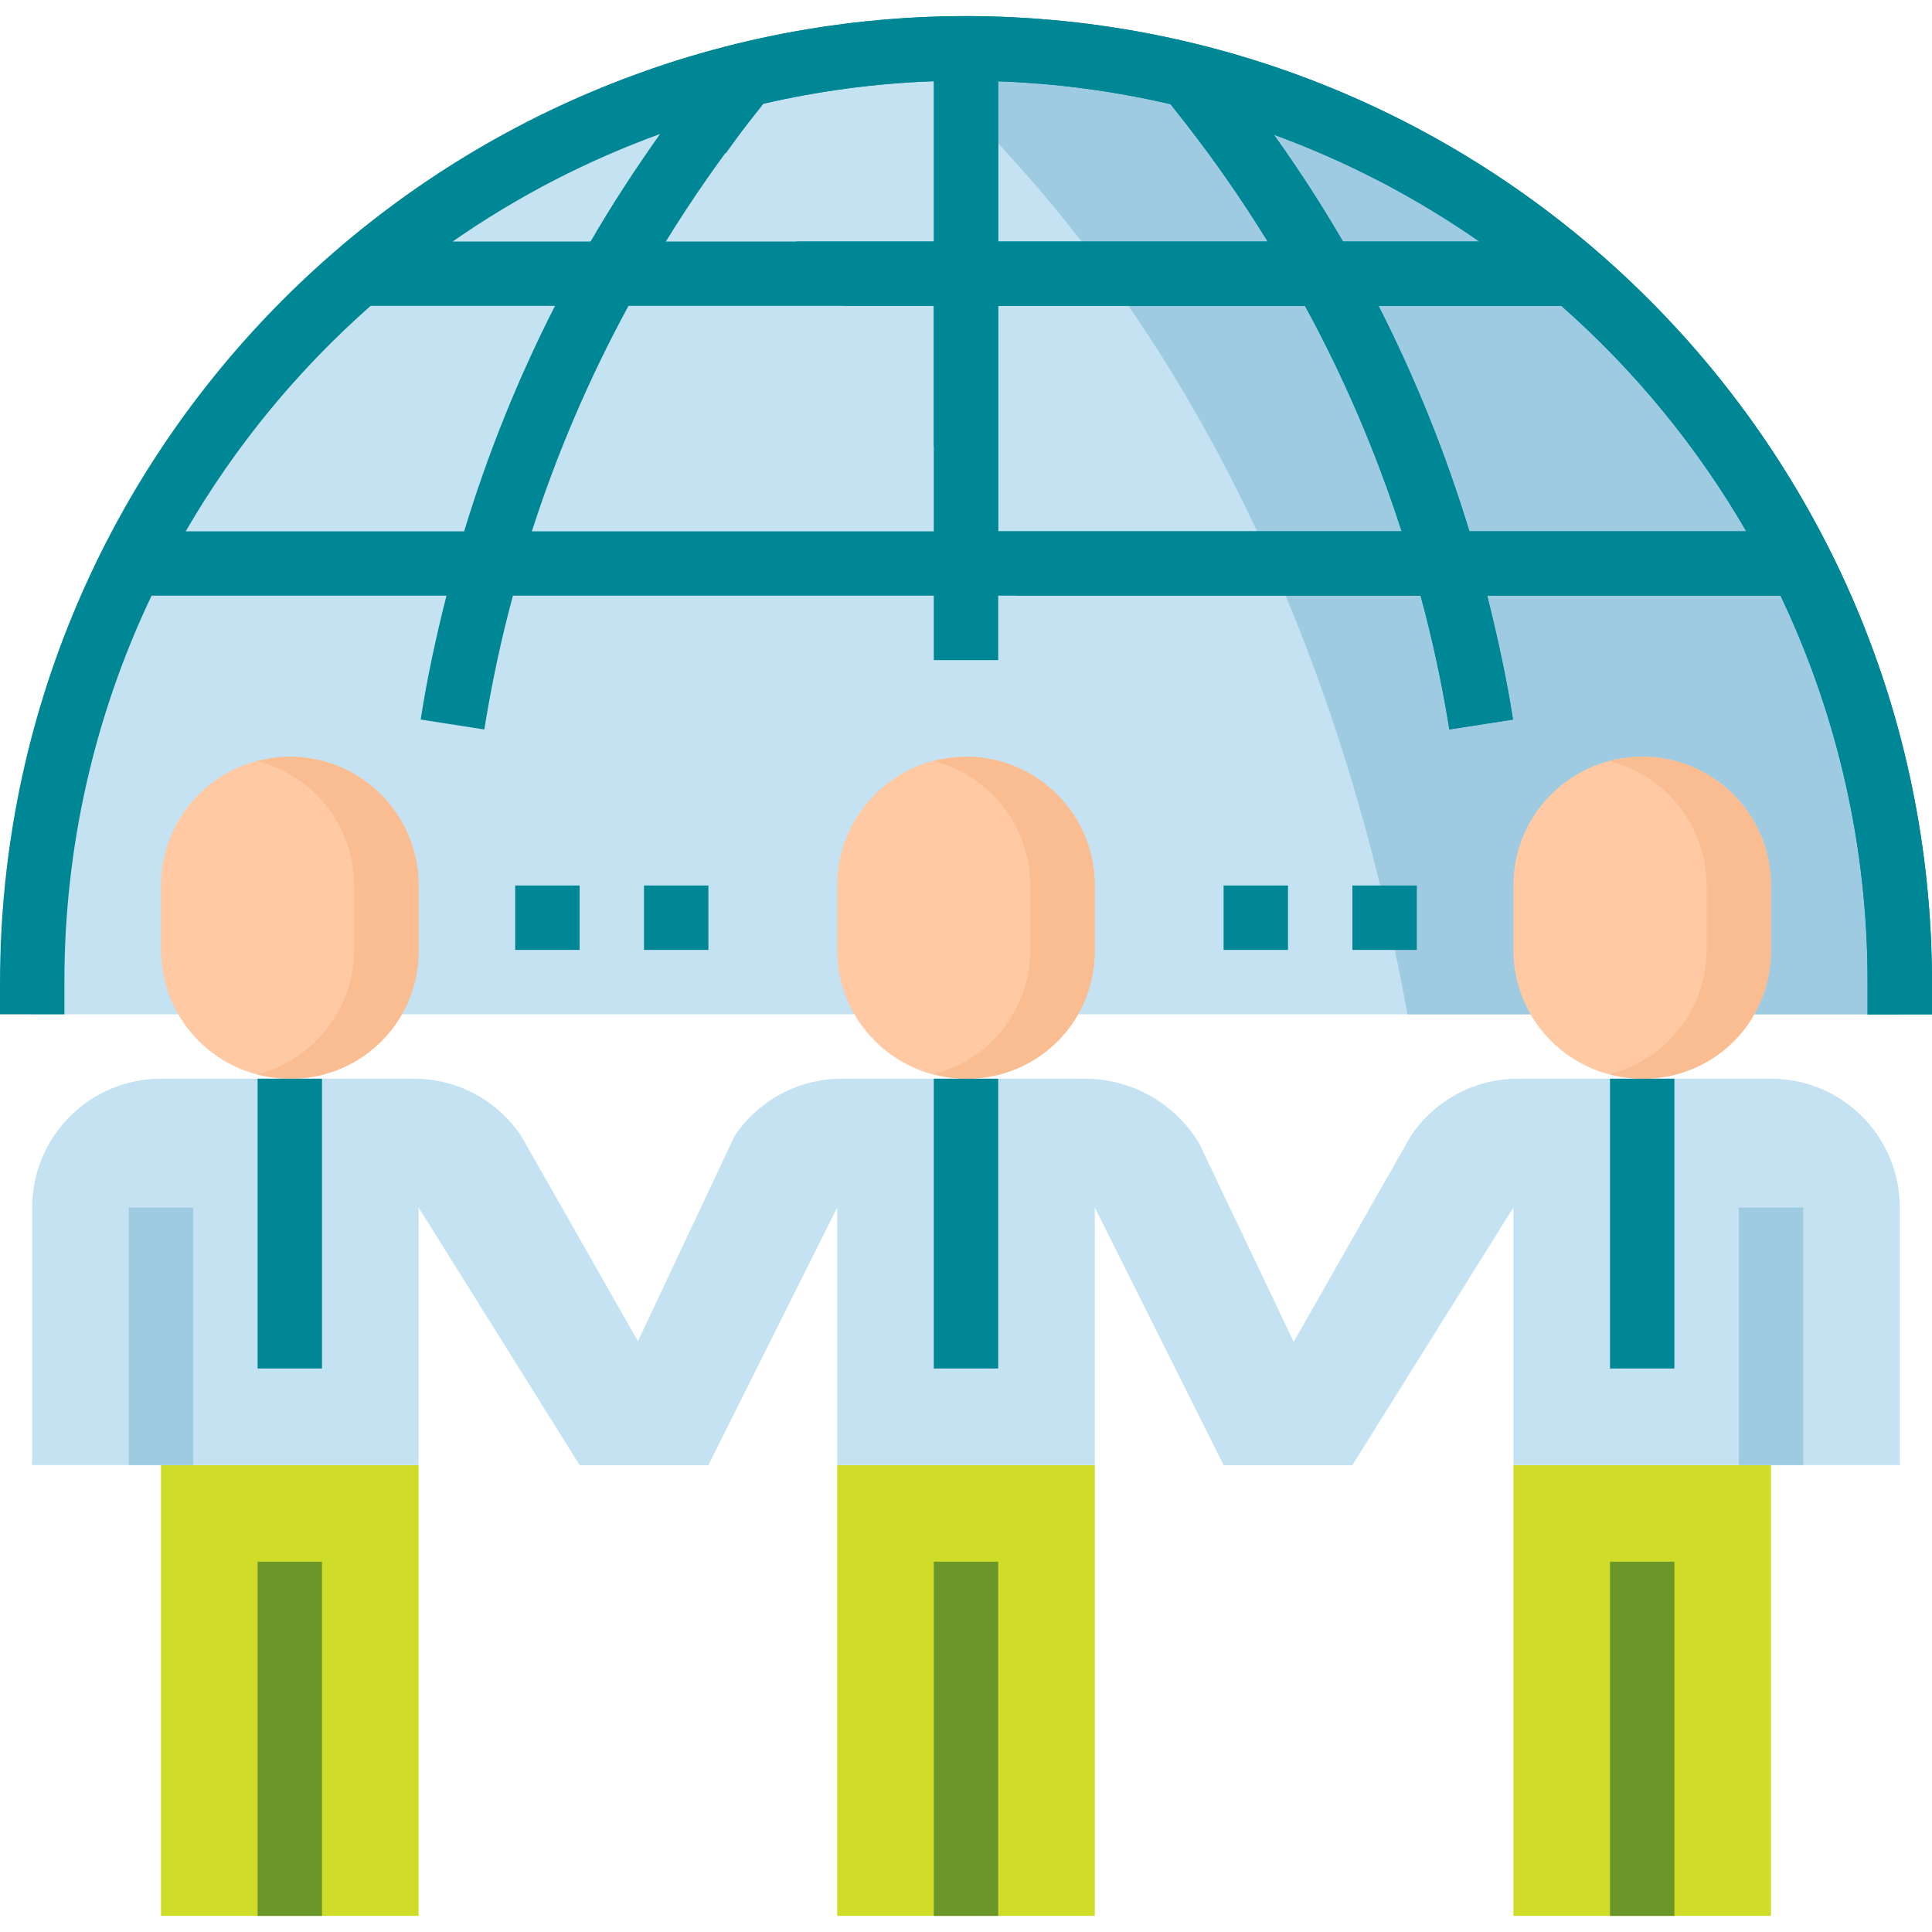<?xml version="1.0" encoding="UTF-8"?> <svg xmlns="http://www.w3.org/2000/svg" width="60" height="60" viewBox="0 0 60 60" fill="none"><path d="M58.974 31.5C58.986 31.167 59 30.835 59 30.5C59 14.484 46.016 1.5 30 1.5C13.984 1.5 1 14.484 1 30.5C1 30.835 1.014 31.167 1.026 31.5H58.974Z" fill="#C4E2F2"></path><path d="M59 30.5C59 14.484 46.016 1.5 30 1.5C29.328 1.5 28.663 1.531 28 1.576C33.351 6.181 40.762 15.258 43.71 31.5H58.974C58.986 31.167 59 30.835 59 30.5Z" fill="#9ECBE2"></path><path d="M30 23.5C32.209 23.5 34 25.291 34 27.5V29.5C34 31.709 32.209 33.5 30 33.5C27.791 33.5 26 31.709 26 29.5V27.5C26 25.291 27.791 23.5 30 23.5Z" fill="#FEC9A3"></path><path d="M34 45.5H26V59.5H34V45.5Z" fill="#D0DD28"></path><path d="M31 48.5H29V59.5H31V48.5Z" fill="#6B962A"></path><path d="M51 33.5C48.791 33.5 47 31.709 47 29.5V27.5C47 25.291 48.791 23.5 51 23.5C53.209 23.5 55 25.291 55 27.5V29.5C55 31.709 53.209 33.5 51 33.5Z" fill="#FEC9A3"></path><path d="M55 45.5H47V59.5H55V45.5Z" fill="#D0DD28"></path><path d="M52 48.5H50V59.5H52V48.5Z" fill="#6B962A"></path><path d="M42 45.5L37.249 35.525C36.511 34.283 35.179 33.516 33.735 33.5H26.141C24.804 33.5 23.555 34.168 22.813 35.281L18 45.5H22L26 37.5V45.5H34V37.5L38 45.5H42Z" fill="#C4E2F2"></path><path d="M47 33.509C47.088 33.503 47.176 33.5 47.265 33.5H55C57.209 33.5 59 35.291 59 37.5V45.5H47V37.5L42 45.5H38L43.813 35.281C44.555 34.168 45.804 33.5 47.141 33.5L47 33.509Z" fill="#C4E2F2"></path><path d="M56 37.5H54V45.5H56V37.5Z" fill="#9ECBE2"></path><path d="M9 23.5C11.209 23.5 13 25.291 13 27.5V29.5C13 31.709 11.209 33.5 9 33.5C6.791 33.5 5 31.709 5 29.5V27.5C5 25.291 6.791 23.5 9 23.5Z" fill="#FEC9A3"></path><path d="M9 23.5C8.662 23.504 8.326 23.552 8 23.641C9.763 24.093 10.997 25.68 11 27.5V29.5C10.996 31.32 9.763 32.907 8 33.359C10.105 33.937 12.281 32.7 12.859 30.595C12.957 30.238 13.004 29.87 13 29.5V27.5C13 25.291 11.209 23.5 9 23.5Z" fill="#FABD91"></path><path d="M30 23.5C29.662 23.504 29.326 23.552 29 23.641C30.763 24.093 31.997 25.68 32 27.5V29.5C31.996 31.32 30.763 32.907 29 33.359C31.105 33.937 33.281 32.7 33.859 30.595C33.957 30.238 34.004 29.87 34 29.5V27.5C34 25.291 32.209 23.5 30 23.5Z" fill="#FABD91"></path><path d="M51 23.5C50.662 23.504 50.326 23.552 50 23.641C51.763 24.093 52.997 25.68 53 27.5V29.5C52.996 31.32 51.763 32.907 50 33.359C52.105 33.937 54.281 32.7 54.859 30.595C54.957 30.238 55.004 29.87 55 29.5V27.5C55 25.291 53.209 23.5 51 23.5Z" fill="#FABD91"></path><path d="M13 45.5H5V59.5H13V45.5Z" fill="#D0DD28"></path><path d="M10 48.5H8V59.5H10V48.5Z" fill="#6B962A"></path><path d="M13 33.509C12.912 33.5 12.824 33.5 12.735 33.5H5C2.791 33.5 1 35.291 1 37.5V45.5H13V37.5L18 45.5H22L16.187 35.281C15.445 34.168 14.196 33.5 12.859 33.5L13 33.509Z" fill="#C4E2F2"></path><path d="M6 37.5H4V45.5H6V37.5Z" fill="#9ECBE2"></path><path d="M18 27.5H16V29.5H18V27.5Z" fill="#008795"></path><path d="M22 27.5H20V29.5H22V27.5Z" fill="#008795"></path><path d="M40 27.5H38V29.5H40V27.5Z" fill="#008795"></path><path d="M44 27.5H42V29.5H44V27.5Z" fill="#008795"></path><path d="M30 0.5C13.439 0.519 0.019 13.939 0 30.5V31.5H2V30.5C1.996 26.348 2.921 22.248 4.707 18.5H13.865C13.544 19.769 13.265 21.049 13.065 22.346L15.041 22.654C15.264 21.255 15.56 19.868 15.929 18.5H29V20.5H31V18.5H44.119C44.49 19.868 44.788 21.254 45.012 22.653L46.988 22.347C46.788 21.047 46.503 19.77 46.188 18.5H55.298C57.082 22.248 58.005 26.349 58 30.5V31.5H60V30.5C59.981 13.939 46.561 0.519 30 0.5ZM23.232 3.822L23.704 3.222C25.444 2.82 27.219 2.585 29.004 2.522V7.5H20.679C21.462 6.228 22.314 5 23.232 3.822ZM18.341 7.5H14.058C16.051 6.112 18.217 4.989 20.5 4.161C19.731 5.243 19.007 6.354 18.341 7.5ZM31 2.525C32.803 2.588 34.597 2.827 36.354 3.236L36.815 3.822C37.734 5 38.586 6.228 39.369 7.5H31V2.525ZM39.561 4.183C41.822 5.009 43.967 6.124 45.942 7.5H41.707C41.045 6.362 40.33 5.256 39.561 4.183ZM5.767 16.5C7.291 13.872 9.23 11.509 11.509 9.5H17.236C16.091 11.746 15.147 14.088 14.415 16.5H5.767ZM16.518 16.5C17.297 14.078 18.302 11.735 19.518 9.5H29V16.5H16.518ZM31 16.5V9.5H40.529C41.746 11.734 42.75 14.078 43.529 16.5H31ZM45.633 16.5C44.9 14.088 43.956 11.746 42.812 9.5H48.491C50.77 11.509 52.709 13.872 54.233 16.5H45.633Z" fill="#008795"></path><path d="M31 33.5H29V42.5H31V33.5Z" fill="#008795"></path><path d="M52 33.5H50V42.5H52V33.5Z" fill="#008795"></path><path d="M10 33.5H8V42.5H10V33.5Z" fill="#008795"></path><path d="M29.999 0.5C26.673 0.499 23.37 1.055 20.227 2.143C20.969 2.931 21.747 3.805 22.546 4.753C22.774 4.443 22.992 4.126 23.23 3.822L23.703 3.222C25.443 2.82 27.218 2.585 29.003 2.522V7.5H24.736C25.219 8.14 25.706 8.8 26.195 9.5H28.998V13.839C29.87 15.295 30.733 16.839 31.576 18.5H44.117C44.489 19.868 44.786 21.254 45.01 22.653L46.986 22.347C46.786 21.047 46.501 19.77 46.186 18.5H55.296C57.08 22.248 58.004 26.349 57.998 30.5V31.5H59.999V30.5C59.98 13.939 46.56 0.519 29.999 0.5ZM45.941 7.5H41.706C41.044 6.362 40.329 5.256 39.56 4.183C41.821 5.009 43.966 6.124 45.941 7.5ZM30.999 2.525C32.802 2.588 34.596 2.827 36.352 3.236L36.813 3.822C37.733 5 38.585 6.228 39.367 7.5H30.999V2.525ZM30.999 16.5V9.5H40.528C41.745 11.734 42.749 14.078 43.528 16.5H30.999ZM45.632 16.5C44.899 14.088 43.955 11.746 42.811 9.5H48.49C50.769 11.509 52.708 13.872 54.232 16.5H45.632Z" fill="#008795"></path></svg> 